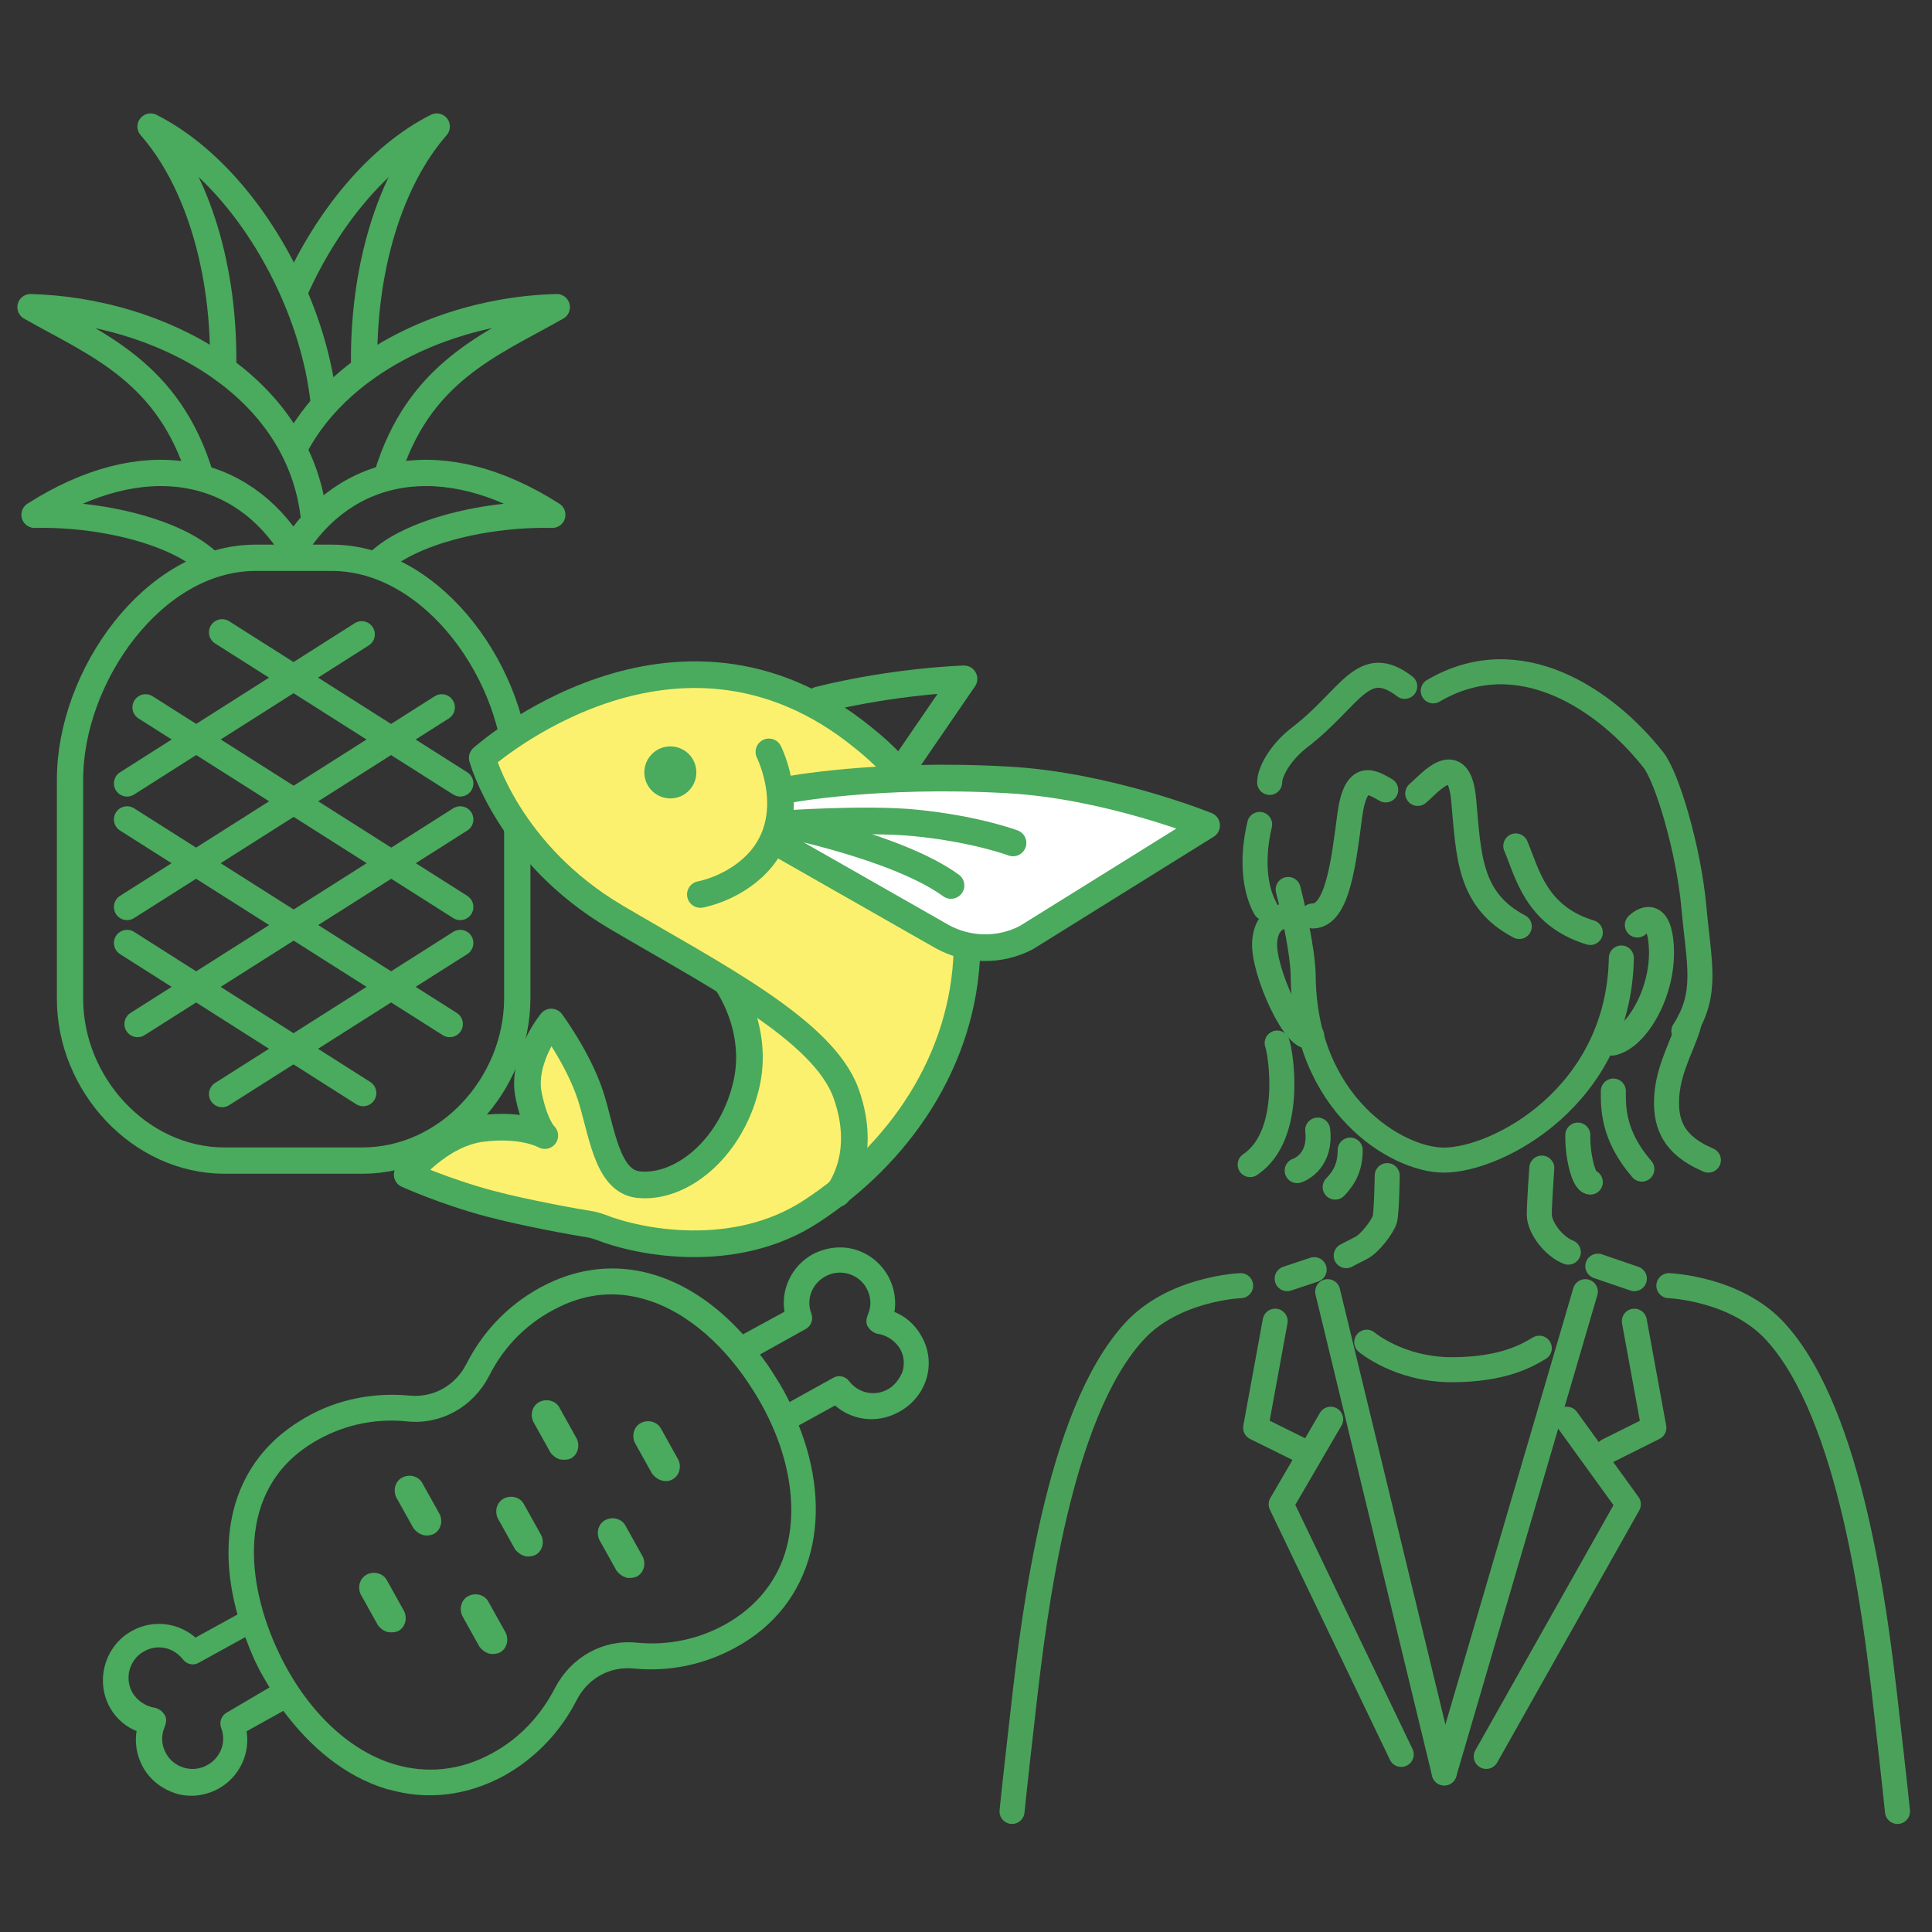<?xml version="1.0" encoding="utf-8"?>
<!-- Generator: Adobe Illustrator 28.3.0, SVG Export Plug-In . SVG Version: 6.00 Build 0)  -->
<!DOCTYPE svg PUBLIC "-//W3C//DTD SVG 1.1//EN" "http://www.w3.org/Graphics/SVG/1.1/DTD/svg11.dtd">
<svg version="1.1" id="_レイヤー_1" xmlns:x="http://ns.adobe.com/Extensibility/1.0/" xmlns:i="http://ns.adobe.com/AdobeIllustrator/10.0/" xmlns:graph="http://ns.adobe.com/Graphs/1.0/"
	 xmlns="http://www.w3.org/2000/svg" xmlns:xlink="http://www.w3.org/1999/xlink" x="0px" y="0px" viewBox="0 0 386.2 386.2"
	 style="enable-background:new 0 0 386.2 386.2;" xml:space="preserve">
<rect x="0" y="0" width="386.2" height="386.2" fill="#333333" stroke="none"/>
<style type="text/css">
	.st0{fill:#FCF16E;}
	.st1{fill:none;stroke:#4AAA5D;stroke-width:5.258;stroke-linecap:round;stroke-linejoin:round;stroke-miterlimit:10;}
	.st2{fill:none;stroke:#4AAA5D;stroke-width:6;stroke-linecap:round;stroke-linejoin:round;stroke-miterlimit:10;}
	.st3{fill:#4AAA5D;stroke:#4AAA5D;stroke-width:1.066;stroke-miterlimit:10;}
	.st4{fill:#4AAA5D;}
	.st5{fill:none;stroke:#4AAA5D;stroke-width:5;stroke-linecap:round;stroke-linejoin:round;stroke-miterlimit:10;}
	.st6{fill:#4AAA5C;}
	.st7{fill:#4AAA5C;stroke:#4AAA5C;stroke-width:2;stroke-miterlimit:10;}
	.st8{fill:none;stroke:#4AA25A;stroke-width:5;stroke-linecap:round;stroke-linejoin:round;stroke-miterlimit:10;}
	.st9{fill:#FCF16E;stroke:#4AAA5D;stroke-width:5.329;stroke-linecap:round;stroke-linejoin:round;stroke-miterlimit:10;}
	.st10{fill:#FFFFFF;stroke:#4AAA5D;stroke-width:5.329;stroke-linecap:round;stroke-linejoin:round;stroke-miterlimit:10;}
	.st11{fill:none;stroke:#4AAA5D;stroke-width:5.329;stroke-linecap:round;stroke-linejoin:round;stroke-miterlimit:10;}
</style>
<polygon class="st0" points="169.7,197.2 174.1,179.9 192.1,190.2 181.1,199.1 "/>
<g>
	<g>
		<path class="st1" d="M72.4,232H44.9c-17,0-30.9-15.3-30.9-32.3v-43.9c0-20.5,16.6-44.3,37.1-44.3h15.2c20.5,0,37.1,23.8,37.1,44.3
			v43.9C103.3,216.8,89.5,232,72.4,232z"/>
		<g>
			<g>
				<path class="st1" d="M77.3,95.3c6.3-21,20.8-26.4,34-33.9c-20.4,0.5-42.6,10-52.1,27.5"/>
			</g>
			<g>
				<path class="st1" d="M40.1,95.3c-6.3-21-20.8-26.4-34-33.9c25.7,0.7,54,15.4,56.7,42.5"/>
			</g>
			<g>
				<path class="st1" d="M72.8,73.8c-0.4-20,5.2-37.9,14.5-48.5C75.6,31.2,65.4,43.7,59,58"/>
			</g>
			<g>
				<path class="st1" d="M44.6,73.8c0.4-20-5.2-37.9-14.5-48.5c11.9,6,22.3,18.8,28.6,33.2c3.1,7.1,5.2,14.5,6,21.8"/>
			</g>
			<g>
				<path class="st1" d="M41.9,112.7c-5.3-5.6-19.9-10.1-35-9.8c21.8-13.9,41.4-9.7,51.7,6.9"/>
			</g>
			<g>
				<path class="st1" d="M75.4,112.7c5.3-5.6,19.9-10.1,35-9.8C88.6,89,69,93.2,58.7,109.8"/>
			</g>
		</g>
		<g>
			<line class="st1" x1="44.4" y1="126.4" x2="92" y2="156.6"/>
			<line class="st1" x1="29.1" y1="141.4" x2="92" y2="181.3"/>
			<line class="st1" x1="25.4" y1="163.8" x2="89.9" y2="204.7"/>
			<line class="st1" x1="25.4" y1="188.5" x2="72.6" y2="218.5"/>
			<line class="st1" x1="72.3" y1="126.8" x2="25.4" y2="156.6"/>
			<line class="st1" x1="88.3" y1="141.4" x2="25.4" y2="181.3"/>
			<line class="st1" x1="92" y1="163.8" x2="27.5" y2="204.7"/>
			<line class="st1" x1="92" y1="188.5" x2="44.4" y2="218.7"/>
		</g>
	</g>
</g>
<g>
	<path class="st2" d="M640.3,241.6c-2,13-7.8,28-21.2,47.1c-17.9,25.4-10.9,48.5-4.7,60.5c3,5.8,8.9,9.3,15.4,9.3
		c15.1-0.1,43-4.7,51.5-36.6c5.8-21.5-2.6-54.7-5.8-80.2"/>
	<g>
		<g>
			<path class="st2" d="M657.8,209.7c-11.7,0-16.1,7.9-16.1,17.6c0,5.7-14,11.1-14,11.1s8.9,3.8,14.1,3.2c4.4-0.5,8.3-4.2,8.3-4.2
				l7.7,11.7"/>
		</g>
		<g>
			<path class="st2" d="M657.8,209.7c11.8,0,16.1,7.9,16.1,17.6c0,5.7,14,11.1,14,11.1s-8.9,3.8-14.1,3.2c-4.4-0.5-8.3-4.2-8.3-4.2
				l-7.7,11.7"/>
		</g>
		<line class="st2" x1="657.8" y1="199.9" x2="657.8" y2="208.3"/>
	</g>
</g>
<g>
	<g>
		<path class="st2" d="M580.5,254.5c-16,29.8-47.4,48.1-64.9,65c-8.3,8-9.4,20.6-9.5,26.6c0,2.1,1.1,4,2.9,4.9
			c5.4,2.8,17.6,7.9,26.7,2.7c24.1-13.7,53.8-53.1,70.5-86c25-49.2,35.5-81.8,19.1-86.1C607.3,176.7,606.6,205.9,580.5,254.5z"/>
		<line class="st2" x1="628" y1="171.9" x2="625.5" y2="180.2"/>
	</g>
	<line class="st2" x1="607.8" y1="219.3" x2="604.2" y2="227.7"/>
	<line class="st2" x1="610.4" y1="236.9" x2="606.7" y2="245.2"/>
	<line class="st2" x1="596.3" y1="246.7" x2="592.1" y2="254.8"/>
	<line class="st2" x1="597.1" y1="264.7" x2="592.6" y2="272.6"/>
	<line class="st2" x1="579.7" y1="292.9" x2="574.5" y2="300.3"/>
	<line class="st2" x1="580.5" y1="274.2" x2="575" y2="281.4"/>
</g>
<g>
	<g>
		<path class="st3" d="M183.7,267.3c-1.2-2.2-3.2-3.9-5.5-4.7c0.5-2.4,0.1-5-1.1-7.2c-1.4-2.5-3.6-4.3-6.3-5.1s-5.6-0.4-8.1,0.9
			c-4,2.2-6.2,6.8-5.3,11.3l-9,4.9c-11.3-12.7-25.5-16.7-38.7-10.3c-7,3.4-12.5,8.9-16,15.8c-2.3,4.5-6.9,7.1-11.9,6.6
			c-7.8-0.7-15.4,1-21.9,5.2c-12.4,7.8-16.5,21.9-11.8,38.3l-9.1,5c-3.3-3.1-8.3-3.8-12.4-1.5c-5.1,2.8-7,9.4-4.2,14.5
			c1.2,2.2,3.2,3.9,5.5,4.7c-0.5,2.4-0.1,5,1.1,7.2c1.4,2.6,3.8,4.3,6.3,5.1c2.6,0.8,5.5,0.5,8.1-0.9c4-2.2,6.2-6.8,5.3-11.3
			l8.1-4.5c5.6,7.7,12.6,13.3,20.3,15.7c0.2,0.1,0.6,0.2,0.8,0.2c7.6,2.2,15.4,1.2,22.6-2.7c6.1-3.4,11.1-8.6,14.3-14.9
			c2.3-4.5,6.9-7.1,11.9-6.6c7.1,0.7,14.1-0.8,20.2-4.2c7.5-4.1,12.5-10.5,14.6-18.6c2-7.8,1.1-16.7-2.5-25.5l8-4.4
			c3.3,3.1,8.2,3.8,12.4,1.5C184.8,278.9,186.7,272.4,183.7,267.3z M45.6,342.8c-0.9,0.5-1.2,1.5-0.9,2.4c1.2,3.1-0.1,6.5-3,8.1
			c-3.2,1.8-7.3,0.6-9-2.6c-1-1.8-1.1-3.9-0.2-5.9c0.2-0.6,0.3-1.3-0.1-1.8c-0.3-0.5-0.8-0.9-1.5-1.1c-2.1-0.3-3.9-1.6-4.9-3.3
			c-1.8-3.2-0.6-7.3,2.6-9c2.9-1.6,6.4-0.8,8.4,1.8c0.6,0.8,1.7,1,2.5,0.5l9.8-5.4c0.7,1.8,1.4,3.7,2.3,5.6c0.9,1.9,2,3.7,3,5.4
			L45.6,342.8z M145.2,325.2c-5.4,3-11.6,4.3-17.9,3.7c-6.6-0.7-12.8,2.8-15.9,8.8c-2.9,5.6-7.2,10.2-12.7,13.2
			c-6.5,3.6-13.5,4.3-20.3,2.2c-9.3-2.9-17.7-11.1-23.1-22.4c-6.8-14.2-8.7-33,6.7-42.6c5.8-3.6,12.5-5.2,19.4-4.5
			c6.6,0.7,12.8-2.8,15.9-8.8c3.1-6.2,8-11,14.2-14c6.1-3,12-3.2,17.5-1.6c9.1,2.6,16.9,10.2,22.1,18.6c6.7,10.6,9.1,22.2,6.7,31.5
			C156.1,316,151.7,321.6,145.2,325.2z M177.7,278.2c-2.9,1.6-6.4,0.8-8.4-1.8c-0.6-0.8-1.7-1-2.5-0.5l-9.2,5.1
			c-0.9-1.9-1.9-3.7-3-5.4c-1.1-1.8-2.2-3.4-3.5-5l9.7-5.4c0.9-0.5,1.2-1.5,0.9-2.4c-1.2-3.1,0.1-6.5,3-8.1c3.2-1.8,7.3-0.6,9,2.6
			c1,1.8,1.1,3.9,0.2,5.9c-0.2,0.6-0.3,1.3,0.1,1.8c0.3,0.5,0.8,0.9,1.5,1.1c2.1,0.3,3.9,1.6,4.9,3.3c0.9,1.6,1,3.3,0.5,5
			C180.3,275.9,179.2,277.4,177.7,278.2z"/>
	</g>
	<g>
		<g>
			<path class="st3" d="M132.3,295.4c-0.6-0.2-1.1-0.6-1.5-1.1l-3.4-6.1c-0.6-1.2-0.2-2.7,1-3.3c1.2-0.6,2.7-0.2,3.3,1l3.4,6.1
				c0.6,1.2,0.2,2.7-1,3.3C133.5,295.6,132.9,295.6,132.3,295.4z"/>
			<path class="st3" d="M125.2,314.8c-0.6-0.2-1.1-0.6-1.5-1.1l-3.4-6.1c-0.6-1.2-0.2-2.7,1-3.3c1.2-0.6,2.7-0.2,3.3,1l3.4,6.1
				c0.6,1.2,0.2,2.7-1,3.3C126.4,314.9,125.7,315,125.2,314.8z"/>
			<path class="st3" d="M112,291.2c-0.6-0.2-1.1-0.6-1.5-1.1l-3.4-6.1c-0.6-1.2-0.2-2.7,1-3.3s2.7-0.2,3.3,1l3.4,6.1
				c0.6,1.2,0.2,2.7-1,3.3C113.3,291.3,112.6,291.3,112,291.2z"/>
			<path class="st3" d="M104.9,310.5c-0.6-0.2-1.1-0.6-1.5-1.1l-3.4-6.1c-0.6-1.2-0.2-2.7,1-3.3s2.7-0.2,3.3,1l3.4,6.1
				c0.6,1.2,0.2,2.7-1,3.3C106.1,310.6,105.5,310.7,104.9,310.5z"/>
		</g>
		<g>
			<path class="st3" d="M97.8,330c-0.6-0.2-1.1-0.6-1.5-1.1l-3.4-6.1c-0.6-1.2-0.2-2.7,1-3.3c1.2-0.6,2.7-0.2,3.3,1l3.4,6.1
				c0.6,1.2,0.2,2.7-1,3.3C99,330.1,98.4,330.2,97.8,330z"/>
			<path class="st3" d="M84.6,306.3c-0.6-0.2-1.1-0.6-1.5-1.1l-3.4-6.1c-0.6-1.2-0.2-2.7,1-3.3c1.2-0.6,2.7-0.2,3.3,1l3.4,6.1
				c0.6,1.2,0.2,2.7-1,3.3C85.9,306.4,85.2,306.5,84.6,306.3z"/>
			<path class="st3" d="M77.5,325.7c-0.6-0.2-1.1-0.6-1.5-1.1l-3.4-6.1c-0.6-1.2-0.2-2.7,1-3.3c1.2-0.6,2.7-0.2,3.3,1l3.4,6.1
				c0.6,1.2,0.2,2.7-1,3.3C78.8,325.8,78.1,325.8,77.5,325.7z"/>
		</g>
	</g>
</g>
<g>
	<g>
		<path class="st2" d="M718.7,125.8c0,0-2.3,6.1,1.4,14.2c5,11.2,14.4,14.7,14.4,14.7"/>
		<path class="st2" d="M699.1,150.1c0,0,0.5,6.3,7.1,12c9.1,7.9,18.9,7.1,18.9,7.1"/>
		<path class="st2" d="M698.5,182.6c0,0,3.3,4.1,10.5,4.9c9.9,1.1,16.2-4,16.2-4"/>
		<path class="st2" d="M715.9,207.1c0,0,3.7,1.1,8.3-1.4c6.4-3.4,8-9.1,8-9.1"/>
		<path class="st2" d="M764.7,153.4h4.3c13.9,0,27.3-5.1,37.8-14.3l24.8-21.9h-40.4h-45.8c-2.6,0-4.6,2.4-4,5l3.4,15.3
			C746.9,146.8,755.2,153.4,764.7,153.4z"/>
		<circle class="st4" cx="776.9" cy="128.2" r="5.2"/>
		<path class="st2" d="M751.5,149.3c-15,0-27.2,12.2-27.2,27.2s12.2,27.2,27.2,27.2l-6.1,13.1l0,0c-27.5,0-49.8-22.3-49.8-49.8
			s22.3-49.8,49.8-49.8"/>
		<path class="st2" d="M802.8,143.1h21.6c11,0,19.9-8.9,19.9-19.9l0,0c0-11-8.9-19.9-19.9-19.9H723.5"/>
		<path class="st2" d="M745.4,216.8l44.8,0.1c0,0,7.7-19.5-3.7-21.4c-9.4-1.6-37.7,14.1-37.7,14.1"/>
		<path class="st2" d="M782.4,195.5c0,0-2.6-8-7.9-8s-23.1,16.3-23.1,16.3"/>
		<path class="st2" d="M764.6,153.5l19.4,19.4c0.7,0.7,1.6,1.1,2.6,1.1c0.9,0,1.9-0.4,2.6-1.1c1.4-1.4,1.4-3.7,0-5.2L774.5,153"/>
		<path class="st2" d="M742.3,150.9l22,22c0.7,0.7,1.6,1.1,2.6,1.1c0.9,0,1.9-0.4,2.6-1.1c1.4-1.4,1.4-3.7,0-5.2L751.7,150"/>
		<path class="st2" d="M731,159.2l13.7,13.7c0.7,0.7,1.6,1.1,2.6,1.1c0.9,0,1.9-0.4,2.6-1.1c1.4-1.4,1.4-3.7,0-5.2l-13.6-13.6"/>
	</g>
</g>
<g>
	<rect x="-224.3" y="83.2" class="st5" width="110.4" height="255.5"/>
	<polygon class="st5" points="-170,41.3 -224.3,83.2 -113.9,83.2 	"/>
	<line class="st5" x1="-169.9" y1="41.8" x2="-169.9" y2="21.4"/>
	<path class="st6" d="M-223.8,165.6l-0.5,60.4h109.6l0.5-60.4H-223.8z M-184,214.5h-8.5v-25.1l-3.4,25.1h-6l-3.5-24.5v24.5h-8.5
		v-37.2h12.5c0.4,2.2,0.8,4.9,1.1,7.9l1.4,9.5l2.2-17.4h12.6L-184,214.5L-184,214.5z M-170.5,214.5h-9.7v-37.2h9.7V214.5z
		 M-151,214.5h-15.6v-37.2h9.7v29.8h5.9L-151,214.5L-151,214.5z M-135.1,214.5l-3.9-15.9v15.9h-9.7v-37.2h9.7v14.5l4.3-14.5h9.1
		l-5.5,16.8l6.1,20.4H-135.1z"/>
</g>
<polygon class="st0" points="-168.5,190.5 -198.5,264.8 -268.6,312 -252.6,320.1 -248,341.8 -188.8,369 -176.8,369.6 -125.3,333.2 
	-123.3,309.5 -113.9,303.2 -85,227.4 "/>
<g>
	<path class="st7" d="M-84,225.4l-84-38c-0.5-0.2-1-0.2-1.4,0c-0.5,0.2-0.8,0.6-1,1l-29.1,76l-71.4,46.8c-0.5,0.4-0.9,1-0.8,1.6
		c0.1,0.7,0.5,1.2,1.1,1.5l16.1,7.3l4.2,20.8c0.1,0.6,0.5,1,1,1.3l61,27.6c0.1,0,0.2,0.1,0.2,0.1c0.2,0,2.1,0.6,5,0.6
		c3.4,0,8.2-0.7,13.2-3.7l46-33.4c0.4-0.3,0.7-0.8,0.7-1.3l2.5-23.6l7.7-5c0.1-0.1,0.2-0.1,0.2-0.2l0.1-0.1c0.1-0.2,0.3-0.3,0.3-0.5
		c0,0,0,0,0-0.1l29.3-76.5C-82.8,226.8-83.2,225.8-84,225.4z M-120.4,305.5l-1.8,1.2l-1.9,1.3l-62,40.7l-65.3-29.5l-2-0.9l-2-0.9
		l-10.8-4.9l68.3-44.8l25.8,11.7l54.3,24.6L-120.4,305.5z M-187.1,368l-60-27.2l-3.5-17.3l63.8,28.9c0.2,0.1,0.5,0.2,0.7,0.2
		c0.3,0,0.7-0.1,1-0.3l60.3-39.6l-2.1,19.8l-45.2,32.8C-179.3,369.6-186.2,368.2-187.1,368z M-115.1,301.1l-80.7-36.5l28-73.1
		l80.7,36.5L-115.1,301.1z"/>
	<path class="st6" d="M-175.8,291.1c0-0.3-0.1-0.5-0.2-0.8c-0.7-1.9-2.5-3-5.1-3.2c0-0.5,0-1-0.1-1.4c-0.6-1.7-2.4-2.6-4.9-2.6
		c-0.6,0-1.3,0.1-2,0.2c0-0.1,0-0.1,0-0.1c-0.6-1.7-2.4-2.7-4.9-2.7c-1.2,0-2.4,0.2-3.6,0.6c-3.9,1.4-6.2,4.4-5.3,6.9
		c0.3,0.8,0.8,1.4,1.6,1.9c0,0.1,0,0.2,0,0.3c-0.9,0-1.8,0.2-2.7,0.5c-1.6-1.3-4.6-1.5-7.4-0.5c-1.8,0.6-3.2,1.6-4.2,2.8
		c-1,0-2.1,0.3-3.1,0.6c-3.9,1.4-6.2,4.4-5.3,6.9c0.1,0.2,0.2,0.4,0.3,0.6c-0.5,0.1-1,0.2-1.5,0.4c-2.1,0.7-3.8,2-4.7,3.4
		c-1.7-0.8-4.2-0.8-6.5,0c-3.1,1.1-5.1,3.2-5.4,5.3l-2-0.9c-0.9-0.4-2,0-2.4,0.9s0,2,0.9,2.4l0.2,0.1l49.4,21.8c1,1.2,2.6,1.9,4.6,2
		l0.5,0.2c0.2,0.1,0.5,0.2,0.7,0.2c0.3,0,0.7-0.1,0.9-0.3l0.5-0.3c0.6-0.1,1.2-0.3,1.7-0.5c1.9-0.7,3.6-1.8,4.7-3.2
		c0.2-0.2,0.3-0.4,0.4-0.6l16.3-10.1c0.5-0.1,1-0.2,1.4-0.4c1.9-0.7,3.6-1.8,4.7-3.2c0.1-0.1,0.2-0.3,0.3-0.4l18.2-11.3l2.8-1.8
		c0.8-0.5,1.1-1.6,0.6-2.5c-0.5-0.8-1.6-1.1-2.5-0.6l-2.9,1.8l-4.2,2.6v-0.6c0-0.1,0-0.2-0.1-0.3c-0.2-0.5-0.5-0.9-0.9-1.3
		c-0.8-0.8-2.1-1.3-3.7-1.3c0-0.3-0.1-0.6-0.2-0.8c-0.6-1.7-2.4-2.7-4.9-2.7c-0.8,0-1.6,0.1-2.4,0.3c-0.4-0.2-0.7-0.3-1.1-0.4
		c0.5-1,0.6-2,0.2-2.9c-0.6-1.7-2.4-2.7-4.9-2.7c-0.7,0-1.5,0.1-2.3,0.3c0.1-0.5,0-1-0.2-1.5c-0.6-1.7-2.4-2.7-4.9-2.7
		c-1.2,0-2.4,0.2-3.6,0.6C-174.9,290.7-175.4,290.9-175.8,291.1z M-203.6,299.4c-0.7,0.8-1.8,1.6-3.1,2.1c-0.9,0.3-1.8,0.5-2.7,0.5
		c-1.4,0-2.3-0.4-2.4-0.9c-0.3-0.8,1.1-2.6,3.7-3.5c0.9-0.3,1.8-0.5,2.7-0.5c1.4,0,2.3,0.4,2.4,0.9
		C-202.9,298.3-203.1,298.9-203.6,299.4z M-181.7,290.6c0.6,0,1.1,0.1,1.5,0.2c0.2,0.1,0.3,0.1,0.4,0.2c0.3,0.1,0.5,0.3,0.5,0.5
		c0.1,0.3-0.1,0.9-0.6,1.5c-0.7,0.8-1.8,1.6-3.1,2.1c-0.9,0.3-1.8,0.5-2.7,0.5c-1.4,0-2.3-0.4-2.4-0.9c-0.3-0.8,1.1-2.6,3.7-3.5
		C-183.5,290.8-182.6,290.6-181.7,290.6z M-180.3,305c-0.5,0.6-1.3,1.2-2.3,1.7c-0.3,0.1-0.6,0.3-0.9,0.4c-0.9,0.3-1.8,0.5-2.7,0.5
		s-1.6-0.2-2-0.5c-0.2-0.1-0.4-0.3-0.4-0.4c-0.3-0.8,1.1-2.6,3.7-3.5c0.9-0.3,1.8-0.5,2.7-0.5c1.4,0,2.3,0.4,2.4,0.9
		C-179.6,303.9-179.8,304.5-180.3,305z M-166.7,318.8c-1.4,0-2.3-0.4-2.4-0.9c-0.3-0.8,1.1-2.6,3.7-3.5c0.9-0.3,1.8-0.5,2.7-0.5
		c1.4,0,2.3,0.4,2.4,0.9c0.1,0.2,0,0.4-0.1,0.7c-0.1,0.2-0.3,0.5-0.5,0.8c-0.7,0.8-1.8,1.6-3.1,2.1c-0.5,0.2-1.1,0.3-1.6,0.4
		C-166,318.7-166.4,318.8-166.7,318.8z M-203.4,312.6c0.9-0.3,1.8-0.5,2.7-0.5c1.4,0,2.3,0.4,2.4,0.9c0.1,0.3-0.1,0.9-0.6,1.5
		c-0.7,0.8-1.8,1.6-3.1,2.1c-0.9,0.3-1.8,0.5-2.7,0.5c-1.4,0-2.3-0.4-2.4-0.9C-207.4,315.4-206,313.6-203.4,312.6z M-182.9,316.7
		c-0.7,0.8-1.8,1.6-3.1,2.1c-0.9,0.3-1.8,0.5-2.7,0.5c-1.4,0-2.3-0.4-2.4-0.9c-0.3-0.8,1.1-2.6,3.7-3.5c0.9-0.3,1.8-0.5,2.7-0.5
		c1.4,0,2.3,0.4,2.4,0.9C-182.2,315.5-182.4,316.1-182.9,316.7z M-189.3,333c-0.1,0-0.2,0-0.2,0c-1.4,0-2.3-0.4-2.4-0.9
		c0-0.1,0-0.2,0-0.3c0.1-0.9,1.4-2.4,3.7-3.2c0.9-0.3,1.8-0.5,2.7-0.5c1.4,0,2.3,0.4,2.4,0.9c0.1,0.2,0,0.3,0,0.6
		c-0.1,0.3-0.3,0.6-0.5,0.9c-0.7,0.8-1.8,1.6-3.1,2.1c-0.6,0.2-1.2,0.3-1.8,0.4C-188.9,333-189.1,333-189.3,333z M-224.3,309.7
		c0.6-0.5,1.4-1,2.4-1.3c0.9-0.3,1.8-0.5,2.7-0.5c1.4,0,2.3,0.4,2.4,0.9c0,0.1,0,0.3,0,0.4c-0.1,0.3-0.2,0.7-0.6,1.1
		c-0.3,0.4-0.7,0.8-1.2,1.1c-0.6,0.4-1.2,0.7-1.9,1c-0.9,0.3-1.8,0.5-2.7,0.5c-1.4,0-2.3-0.4-2.4-0.9c0-0.1,0-0.1,0-0.2
		C-225.7,311.2-225.2,310.4-224.3,309.7z M-158.6,303.6c0.1,0.3-0.1,0.9-0.6,1.5l0,0c-0.7,0.8-1.8,1.6-3.1,2
		c-0.9,0.3-1.8,0.5-2.7,0.5c-1.4,0-2.3-0.4-2.4-0.9c-0.1-0.3,0-0.6,0.3-1.1c0.5-0.8,1.7-1.8,3.4-2.5c0.4-0.1,0.7-0.2,1.1-0.3
		c0.6-0.1,1.1-0.2,1.6-0.2c0.2,0,0.4,0,0.5,0C-159.4,302.8-158.7,303.2-158.6,303.6z"/>
</g>
<g>
	<polyline class="st8" points="254.9,264.1 251,285.4 260.3,290 	"/>
	<path class="st8" d="M324.1,261.5"/>
	<line class="st8" x1="319.4" y1="253.1" x2="326.7" y2="255.6"/>
	<line class="st8" x1="262.7" y1="253.8" x2="257.3" y2="255.6"/>
	<path class="st8" d="M283.8,336.5"/>
	<line class="st8" x1="265.4" y1="258.2" x2="288.7" y2="354.4"/>
	<line class="st8" x1="316.9" y1="258.2" x2="288.7" y2="354.4"/>
	<polyline class="st8" points="266,283.7 256.1,300.7 280.1,350.7 	"/>
	<path class="st8" d="M333.6,257c0,0,13.5,0.5,21.4,9.3c15.1,16.6,19.9,56.6,21.9,74.1s2.4,21.7,2.4,21.7"/>
	<path class="st8" d="M248,257c0,0-13.5,0.5-21.4,9.3c-15.1,16.6-19.9,56.6-21.9,74.1s-2.4,21.7-2.4,21.7"/>
	<polyline class="st8" points="326.7,264.1 330.6,285.4 321.4,290 	"/>
	<path class="st8" d="M293.8,336.5"/>
	<polyline class="st8" points="313.2,283.7 325.5,300.7 297.1,351.1 	"/>
	<path class="st8" d="M254.9,261.5"/>
	<path class="st8" d="M308.2,233.5c0,0-0.5,7-0.5,9.3c0,2.6,2.9,6.4,5.8,7.5"/>
	<path class="st8" d="M277.3,235c0,0-0.1,7.5-0.5,8.8s-2.9,4.8-4.8,5.7c-2,1-2.9,1.5-2.9,1.5"/>
	<path class="st8" d="M273.2,268.3c0,0,6.5,5.5,17,5.5s15.3-3,17.5-4.3"/>
	<path class="st8" d="M257.5,177.8c0,0,2.9,11.2,3,17.2c0.2,25.7,18.7,36.9,28.1,36.9c10.8,0,35-12.8,35.5-40.4"/>
	<path class="st8" d="M327.3,184.9c0,0,4.3-4.4,4.8,4.4c0.5,8.9-4.9,18.2-9.8,19.2"/>
	<path class="st8" d="M332.6,176.9"/>
	<path class="st8" d="M253.8,156.4c0-2.1,2.1-6,6-9c10.3-7.9,12.6-16.6,21-10.2"/>
	<path class="st8" d="M255.8,154.6"/>
	<path class="st8" d="M251.8,164.7"/>
	<path class="st8" d="M252.9,181.5c-2.3-4.2-2.6-10.4-1.1-16.7"/>
	<path class="st8" d="M257.5,183.1c0,0-4.3-0.4-4.7,5.2c-0.4,5.7,6.4,20.7,9.4,18.7"/>
	<path class="st8" d="M286.5,138.1c17.3-10.2,34.7,2,44,13.8c2.7,3.4,7,17.6,8.1,29.4c1,11.3,2.9,17.2-2,24.8"/>
	<path class="st8" d="M283.4,158.6c2.3-1.9,8.3-9.4,9.2,1.5c1,10.9,1,19.8,11.1,25.1"/>
	<path class="st8" d="M303,169.1c2.3,5.4,4,14,14.9,17.3"/>
	<path class="st8" d="M277,157.9c-2.7-1.5-6-3.9-7.2,5.2c-1.2,9.1-2.4,20-7.4,20"/>
	<path class="st8" d="M337.7,204.2c-0.8,3.8-4,8.7-4.5,14.6c-0.4,5.3,0.8,9.9,8.3,13.1"/>
	<path class="st8" d="M255.3,208.5c0.7,1.8,3.4,18.4-5.4,24.3"/>
	<path class="st8" d="M322.5,218.1c0,3.1-0.2,8.8,5.7,15.6"/>
	<path class="st8" d="M263.4,225.9c0.7,5.9-3.2,7.8-4.1,8.1"/>
	<path class="st8" d="M269.9,229.9c0,4.1-1.8,6.1-3,7.4"/>
	<path class="st8" d="M315.4,226.9c-0.1,3.8,1.1,9.3,2.5,9.4"/>
</g>
<g>
	<g>
		<path class="st9" d="M193.3,189.9c-0.6,22.2-13.7,40.9-31.2,52.3c-15.2,9.9-34.3,6.2-42.1,3.1c-0.6-0.2-1.2-0.4-1.7-0.5
			c-3.2-0.5-13.2-2.3-20.4-4.2c-9-2.4-16.5-5.8-16.5-5.8s6.4-8.1,14.8-9.2s12.7,1.4,12.7,1.4s-1.9-1.7-3.2-7.9
			c-1.6-7.3,4.5-14.8,4.5-14.8s5.4,7.3,7.8,14.6c2.3,6.9,3.2,17.2,9.6,17.9c8.4,0.9,18.2-6.9,21.4-19.2c3.2-12.1-4.1-21.7-4.1-21.7"
			/>
		<path class="st9" d="M167.4,238.6c0,0,6.3-7.4,1.7-20.1c-4.6-12.7-26.7-23.8-46-35.2c-21.5-12.7-26.7-31.8-26.7-31.8
			s38.7-34.6,76.2-4c3,2.4,5.7,5,7.9,7.7"/>
		<path class="st10" d="M157.3,157.9c0,0,18.1-3.5,44.2-2c20,1.1,39.7,9.1,39.7,9.1l-36,22.4c-5.3,2.8-11.7,2.7-16.9-0.2L154.6,168"
			/>
		<path class="st11" d="M163.7,139.9c15.2-3.8,29-4.2,29-4.2l-12.2,17.8"/>
		<circle class="st4" cx="134" cy="154.4" r="5.2"/>
		<path class="st11" d="M98.8,243.7"/>
	</g>
</g>
<path class="st11" d="M153.7,150.3c0,0,6,11.9-1.3,21.1c-4.9,6.1-12.4,7.4-12.4,7.4"/>
<path class="st11" d="M156.4,164.7c0,0,16.6-1.2,26.6-0.2c12.1,1.2,19.5,4,19.5,4"/>
<path class="st11" d="M156.4,164.7c0,0,23.1,4.6,33.7,12.3"/>
</svg>
